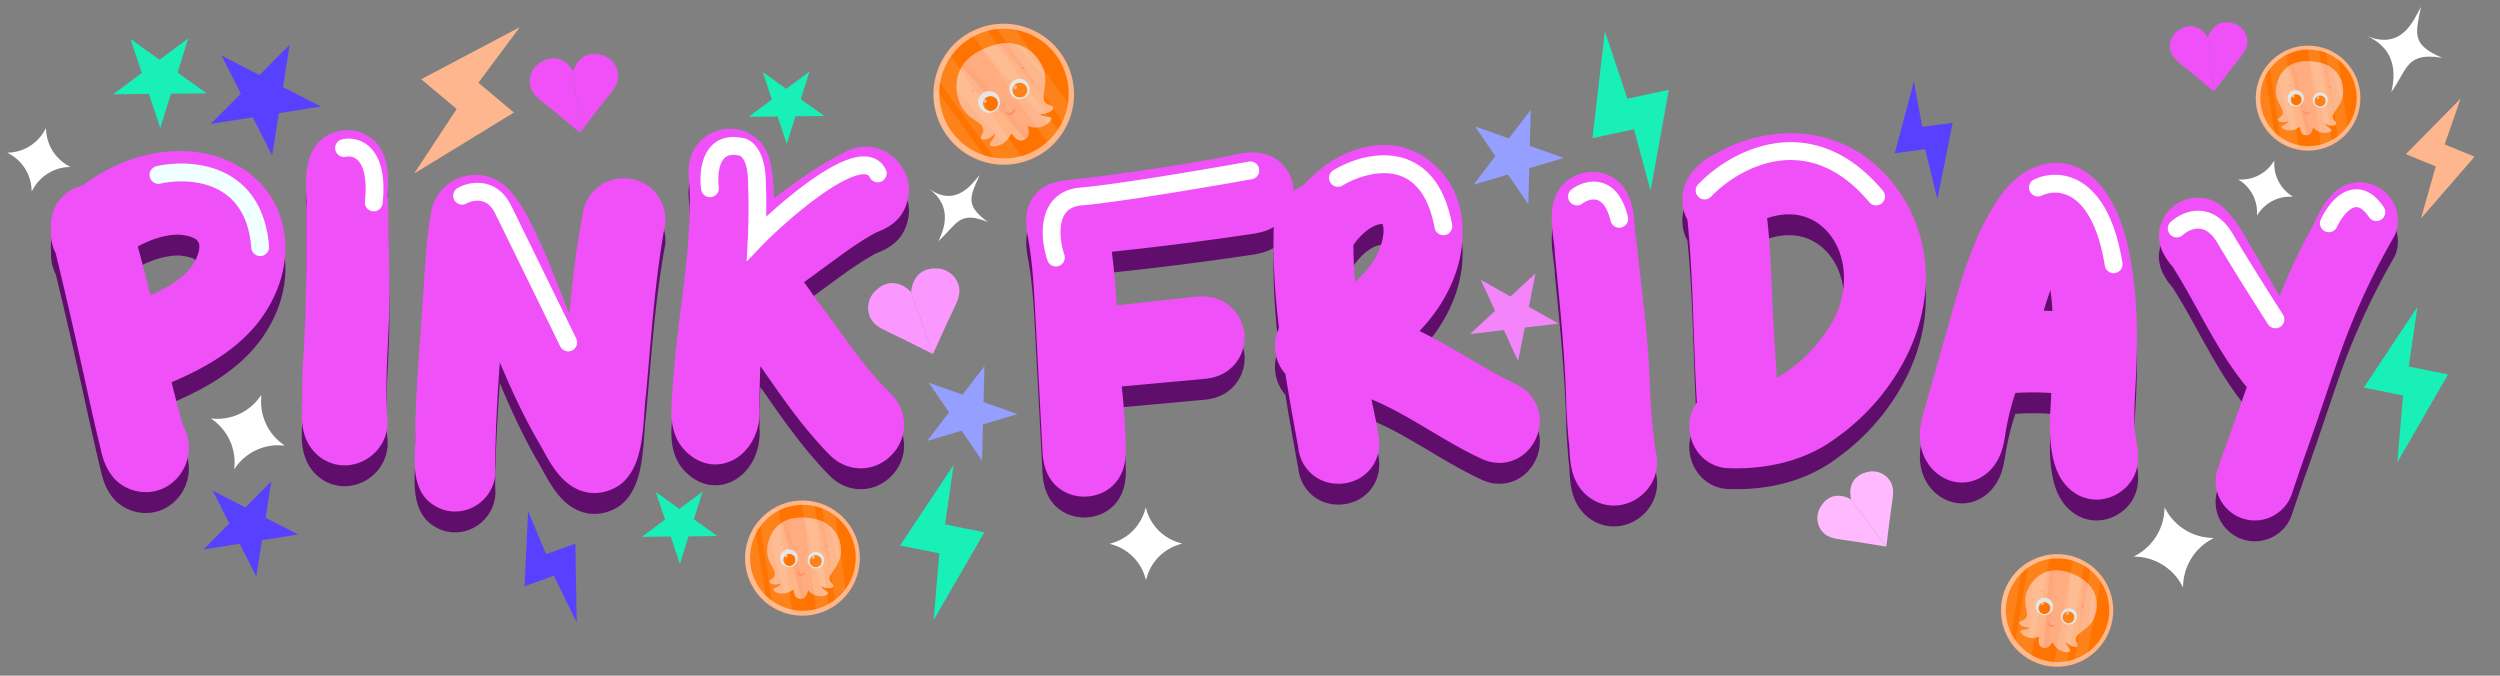 <svg xmlns="http://www.w3.org/2000/svg" xmlns:xlink="http://www.w3.org/1999/xlink" width="592" height="160" fill="none"
    viewBox="0 0 592 160">
    <rect x="0" y="0" width="592" height="160" fill="#808080" stroke="none"/>
    <g clip-path="url(#a)">
        <path fill="#600e6b"
            d="M50.843 41.865c-9.93-2.92-21.761-.232-31.271 7.008a9.34 9.34 0 0 0-4.683 2.561c-1.541 1.497-3.18 4.107-2.784 8.291-.102 1.83.27 3.608 1.079 5.167 2.818 11.516 5.468 23.414 7.477 32.547.876 3.981 1.792 8.01 2.721 11.962.015.058.03.111.044.169.101.378.188.775.28 1.182.62 2.765 1.777 7.918 7.023 9.995.02.01.039.015.058.024 1.715.659 3.474.848 5.15.61 2.51-.358 4.832-1.675 6.513-3.835a10.66 10.66 0 0 0 .94-11.729c-1.007-3.467-1.918-6.963-2.76-10.368q.159-.06.313-.126c7.765-3.36 17.357-8.416 22.685-17.748 4.254-7.245 5.126-15.395 2.395-22.363-2.544-6.48-7.935-11.226-15.18-13.352zm-3.72 20.746c.487 1.845-1.132 6.049-5.342 8.833l-.178.121c-1.797 1.288-3.816 2.33-5.965 3.308-.188-.732-.37-1.439-.554-2.131-.843-3.37-1.652-6.49-2.457-9.433 2.756-1.502 6.167-2.8 9.717-2.81 1.412.102 4.35.51 4.774 2.112zM91.573 92.531c.066-1.673.147-3.351.228-5.025.18-3.728.366-7.583.39-11.438.028-5.382-.072-10.823-.167-16.08q-.072-3.692-.123-7.39c0-.247-.024-.494-.057-.74-.067-.465-.029-1.442 0-2.303.118-3.366.394-11.249-7.142-13.503a6 6 0 0 0-.903-.188c-3.948-.489-6.471.977-7.897 2.307-3.687 3.433-3.506 8.86-3.368 12.816.033.996.07 2.128.014 2.674a6 6 0 0 0-.033.653v.45c.047 11.752.09 23.906-.76 35.726q-.001.067-.01.126c-.114 2.302-.19 4.769-.228 7.758 0 .174 0 .343.014.517.038.523.01 1.282-.024 2.085-.133 3.177-.351 8.492 4.087 12.057.014.009.028.024.047.034a9.57 9.57 0 0 0 4.999 2.016c2.1.208 4.28-.27 6.22-1.46 3.515-2.152 5.397-6.084 4.846-10.084-.29-3.56-.205-7.51-.124-11.008zM148.003 47.154c-5.252-.165-9.506 3.636-10.077 8.852-1.511 7.742-2.389 15.576-3.084 23.303-.681-1.682-1.343-3.37-2-5.037-1.228-3.122-2.499-6.35-3.847-9.502-.029-.072-.062-.14-.096-.213-.417-.877-.815-1.77-1.223-2.661-1.75-3.874-3.731-8.266-7.026-11.935-.01-.015-.024-.025-.034-.04-2.786-3.048-6.969-4.265-10.902-3.184-3.808 1.047-6.7 4.13-7.549 8.042l-.029.146c-.945 4.969-1.271 9.938-1.587 14.742a355 355 0 0 1-.35 4.964c0 .038-.005.072-.01.111-.197 3.122-.417 6.23-.633 9.235-.528 7.364-1.07 14.98-1.228 22.954 0 .218 0 .432.024.65.043.489-.02 1.701-.067 2.671-.24 4.6-.6 11.513 4.772 14.509a9.1 9.1 0 0 0 4.701 1.304 9.47 9.47 0 0 0 5.271-1.614c2.983-1.998 4.604-5.444 4.239-8.906-.024-1.934.034-3.883.092-5.938.024-.877.052-1.755.072-2.632.206-5.372.537-10.816.925-16.24 2.643 6.278 5.525 12.58 9.022 18.634.029.054.062.102.091.151.297.48.662 1.144 1.046 1.852 1.985 3.64 4.705 8.624 9.784 9.991 1.87.504 4.796.678 8.086-1.348.139-.087.279-.179.408-.276 4.878-3.617 5.396-11.247 5.813-17.374.101-1.455.192-2.827.326-3.7a4 4 0 0 0 .043-.348c.24-2.618.466-5.236.691-7.858.916-10.695 1.866-21.752 3.818-32.33.072-.383.101-.77.096-1.159-.082-5.443-4.197-9.661-9.569-9.806zM211.109 98.344q-.102-.107-.212-.207c-4.596-4.485-8.414-9.748-12.453-15.324a405 405 0 0 0-4.014-5.47c-.765-1-1.52-2.057-2.313-3.177-.568-.792-1.14-1.598-1.726-2.395.918-.67 1.832-1.342 2.736-2.003 2.572-1.883 5.226-3.834 7.846-5.722 1.832-1.25 3.996-2.684 6.246-3.93q.297-.13.601-.255c1.827-.773 5.203-2.197 6.669-6.127 1.553-3.79.635-8.106-2.37-11.06-3.078-3.028-7.525-3.84-11.328-2.072-.024.01-.048.024-.072.034-6.386 3.07-12.035 7.14-17.435 11.278-.139-9.12-1.822-12.553-4.486-14.48-2.447-1.916-5.697-2.515-8.755-1.597-3.126.931-5.554 3.312-6.496 6.363-.697 2.27-.505 4.307-.366 5.798.044.45.082.87.082 1.178 0 .092 0 .184.01.276.139 2.607.038 5.373-.058 7.826-.24 6.73-1.072 13.34-1.952 20.34-.476 3.785-.966 7.7-1.351 11.602 0 .019 0 .033-.005.053-.308 3.461-.654 7.382-.851 11.302-.144 2.433-.461 8.039 3.914 11.761 1.712 1.535 3.702 2.399 5.741 2.554 1.534.116 3.091-.169 4.582-.869 4.183-1.97 6.828-6.87 6.578-12.2v-.145a5 5 0 0 1-.025-.502l.01-1.183c.029-2.916.053-5.514.207-8.353q.405.586.817 1.174c4.741 6.817 9.641 13.866 15.781 20.036q.078.08.158.154c4.183 3.891 10.323 3.761 14.29-.304s3.971-10.235.01-14.354zM359.366 96.092l-.202-.102c-3.845-1.804-7.535-3.978-11.441-6.277-3.739-2.203-7.549-4.444-11.576-6.39 6.811-7.12 11.527-16.988 9.87-27.617-1.45-9.232-9.1-16.285-17.756-16.407-7.058-.15-14.096 3.309-19.847 9.737a10 10 0 0 0-2.091 1.072 9.4 9.4 0 0 0-.713-3.318c-.766-1.81-3.233-5.996-9.625-5.734-1.744.053-3.391.456-4.707.766-.462.107-.896.209-1.209.267a571.778 571.778 0 0 1-37.873 5.593c-1.32.15-3.782.432-5.921 2.198-4.311 3.56-3.261 9.125-2.866 11.22 1.089 5.778 1.412 11.94 1.725 17.901l1.705 32.421c.087 1.654.231 4.424 1.903 6.942 1.773 2.678 4.841 4.235 8.213 4.172q.174 0 .347-.015c3.228-.169 6.089-1.819 7.708-4.468 1.71-2.804 1.623-5.865 1.575-7.509a185 185 0 0 0-.949-14.098l18.903-1.722c1.291-.116 3.242-.296 5.203-1.373 3.406-1.867 5.381-5.734 4.913-9.624-.452-3.78-3.193-7.059-6.826-8.165-2.158-.655-4.147-.437-5.467-.291l-17.93 1.98c-.227-4.24-.617-8.486-1.156-12.696a761 761 0 0 0 33.012-4.192c1.349-.199 3.397-.51 5.372-1.683a17 17 0 0 0-.073 1.741c-.12 6.768.299 14.054 1.277 22.219a10 10 0 0 0-.862 5.603 9.9 9.9 0 0 0 2.384 5.244c.872 5.496 1.874 10.993 2.842 16.329l.217 1.194c.607 5.161 4.837 8.736 10.02 8.465.106-.005.212-.015.318-.02 5.415-.441 9.196-4.865 8.796-10.284a4 4 0 0 0-.038-.345c-.356-2.634-.901-5.161-1.426-7.601l-.371-1.732c4.639 1.901 9.085 4.541 13.734 7.301 3.921 2.328 7.978 4.739 12.284 6.753 4.861 2.357 10.343.461 12.78-4.425 2.457-4.924.656-10.527-4.186-13.035zm-38.842-30.625-.038-2.513c1.772-2.552 4.359-4.842 6.826-4.997.072.078.101.165.139.272.579 1.635-.308 5.36-1.893 7.965-.014.02-.024.044-.038.063-1.171 1.98-2.756 3.804-4.668 5.39a149 149 0 0 1-.328-6.18" />
        <path fill="#fa98ff"
            d="M215.769 69.226s.101-5.953 6.11-5.66c2.079.097 4.017 1.306 4.865 3.281 1.032 2.288.116 4.207-.886 6.308-1.724 3.494-3.308 7.168-4.942 10.706z" />
        <path fill="#fa98ff"
            d="M215.778 69.218s-3.802-4.568-8.293-.547c-1.557 1.387-2.309 3.55-1.733 5.622.628 2.432 2.54 3.346 4.633 4.349 3.527 1.63 7.057 3.489 10.541 5.21z" />
        <path fill="#18f0b8"
            d="m30.89 9.224 6.896 4.92 6.795-5.06-2.532 8.102 6.896 4.92-8.462.087-2.533 8.102-2.697-8.048-8.462.087 6.795-5.061zM180.609 17.06l5.575 3.977 5.492-4.09-2.047 6.548 5.575 3.978-6.84.07-2.048 6.548-2.18-6.505-6.84.07 5.493-4.09zM155.298 116.528l5.575 3.977 5.493-4.09-2.048 6.549 5.575 3.977-6.84.07-2.047 6.549-2.18-6.506-6.84.07 5.492-4.09z" />
        <path fill="#5840ff"
            d="m124.223 138.822.826-17.681.049-.012 4.22 10.097 6.935-2.491.309 18.55-.052.013-5.356-10.965z" />
        <path fill="#fff"
            d="m542.996 46.596-.352-.014a9.02 9.02 0 0 0-7.923 4.074l-.268.407.015-.399a9.07 9.07 0 0 0-4.467-8.171l.351.014a9.02 9.02 0 0 0 7.923-4.073l.268-.408-.002.706a9.07 9.07 0 0 0 3.985 7.548l.469.318zM516.933 139.091l-.237-.444a12.88 12.88 0 0 0-10.724-6.823l-.693-.035.499-.271a12.94 12.94 0 0 0 6.776-11.422l.237.444a12.88 12.88 0 0 0 10.724 6.822l.693.036-.866.508a12.93 12.93 0 0 0-6.362 10.376l-.049.809z" />
        <path fill="#ffb586"
            d="M491.605 157.098c6.916-2.499 10.513-10.142 8.032-17.073s-10.098-10.524-17.015-8.025-10.513 10.142-8.033 17.073c2.481 6.93 10.099 10.523 17.016 8.025" />
        <path fill="#ff7400"
            d="M484.779 137.636a7.2 7.2 0 0 1 5.174.105c3.697 1.485 5.511 5.765 4.024 9.475-.795 1.908-2.351 3.457-4.283 4.155a7.2 7.2 0 0 1-5.174-.105c-3.697-1.485-5.511-5.765-4.024-9.475a7.22 7.22 0 0 1 4.283-4.155m-1.676-4.683c-3.178 1.148-5.824 3.585-7.213 6.977-2.539 6.276.511 13.423 6.766 15.958a12.27 12.27 0 0 0 8.715.166c3.177-1.148 5.823-3.584 7.213-6.977 2.539-6.275-.512-13.422-6.767-15.957-2.935-1.125-5.972-1.157-8.714-.167" />
        <path fill="#ffb586"
            d="M491.712 150.713c.627-1.002 2.847-1.875 3.954-3.896 1.363-2.678 1.93-8.171-4.895-10.923s-9.86 1.94-10.735 4.019c-1.171 2.82.368 5.155-.134 6.111-.373 1.122-1.554.773-1.749 1.408-.155.549 1.307 1.29 2.518 1.135-.267.237-.619.435-.953.485-.667.1-1.108.047-1.268.388-.16.34 1.129 1.777 3.052 1.647q.815-.083 1.376-.286c-.04.085-.018.148-.018.148-.093.527-.376 1.898.787 2.394 1.162.496 1.851-.528 2.318-1.19.062-.022.102-.107.08-.17.134.375.437.83.803 1.261 1.289 1.438 3.213 1.308 3.372.968.16-.34-.223-.624-.634-1.182-.236-.267-.33-.726-.379-1.061.798 1.052 2.38 1.538 2.682 1.006.364-.555-.759-1.136-.177-2.263zm-8.469-10.689c-.063.022-.085-.04-.085-.04s-.022-.063.04-.085l.25-.09.146.017.147.018c.062-.023.147.017.107.102.022.062-.08.17-.164.13l-.147-.018-.147-.017c-.062.022-.085-.04-.147-.017m.083 5.539c-1.079-.456-1.565-1.62-1.17-2.679s1.618-1.572 2.674-1.177c1.078.456 1.565 1.62 1.17 2.679s-1.597 1.634-2.674 1.177m3.2 2.652-.04.084-.374.135a2.3 2.3 0 0 1-.65-.047c-.231-.057-.361-.222-.49-.387-.045-.124-.129-.164-.112-.312-.022-.062-.044-.125-.005-.21-.022-.062.018-.147.08-.169q.06-.128.187-.068.084.04.045.125l.067.187c.022.062.044.125.129.165.107.102.214.205.361.222l.441.052c.062-.023.124-.045.209-.005l.187-.068c.062-.022.124-.045.209-.005l.044.125c-.186.067-.227.152-.289.175zm2.711-.486c-.993-.417-1.458-1.518-1.04-2.515s1.516-1.464 2.51-1.048c.993.417 1.458 1.518 1.04 2.515s-1.516 1.465-2.51 1.048m4.207-3.776c-.062.022-.084-.04-.084-.04l-.022-.062c-.023-.063-.085-.04-.107-.103l-.107-.102-.085-.04q-.127-.06-.067-.187t.187-.067l.107.102c.022.062.084.04.107.102.022.063.022.063.107.102l.044.125c-.04.085-.017.147-.08.17" />
        <path fill="#ff8f6d"
            d="M483.241 140.025c-.062.022-.085-.04-.085-.04s-.022-.062.04-.085l.25-.09.147.017.146.018c.063-.023.147.017.107.102.023.062-.08.17-.164.13l-.147-.018-.147-.017c-.062.023-.085-.04-.147-.017m3.283 8.191-.039.084-.374.135a2.3 2.3 0 0 1-.65-.047c-.232-.057-.362-.222-.491-.387-.044-.124-.129-.164-.112-.312-.022-.062-.044-.125-.004-.21-.023-.062.017-.147.08-.169q.06-.128.186-.068.086.04.045.125l.067.187c.022.062.044.125.129.165.107.102.214.205.361.222l.441.052c.062-.023.125-.045.209-.005l.187-.068c.062-.022.124-.045.209-.005l.045.125c-.187.067-.228.152-.29.175zm6.918-4.262c-.062.022-.084-.04-.084-.04l-.022-.062c-.023-.063-.085-.04-.107-.103l-.107-.102-.085-.04q-.127-.06-.067-.187t.187-.067l.107.102c.022.062.084.04.107.102.022.063.022.063.107.102l.044.125c-.04.085-.017.147-.08.17" />
        <path fill="#ff8f6d"
            d="M495.413 139.439c-.477-.745-1.226-1.461-2.163-2.111l-.99 12.77c.637-.583 1.629-1.153 2.488-2.097zM495.561 146.933l.08-.169c.804-1.49 1.273-3.916.383-6.204l-.464 6.374zM481.43 137.5a8.4 8.4 0 0 0-1.515 2.452c-1.172 2.821.367 5.156-.135 6.113-.373 1.122-1.554.773-1.749 1.408-.155.55 1.307 1.291 2.518 1.135-.267.238-.619.435-.953.485-.667.101-1.108.048-1.268.388-.12.255.741 1.284 2.108 1.566zM489.491 147.85c-.085-.04.88-12.094.88-12.094-2.028-.749-3.685-.855-5.038-.508l-.504 6.459-.907 11.821c.99.207 1.639-.732 2.088-1.247.062-.023.102-.108.079-.17.135.375.438.829.804 1.261.58.637 1.257.956 1.805 1.111.102-.107.165-.13.267-.237zm-2.903.344-.04.085-.374.135c-.209.005-.419.01-.65-.048-.232-.057-.362-.222-.491-.387-.045-.124-.129-.164-.112-.312-.022-.062-.044-.125-.004-.209-.023-.063.017-.148.079-.17q.06-.128.187-.068.085.04.045.125l.067.187c.022.063.044.125.129.165.107.102.214.205.361.222l.441.052c.063-.022.125-.045.209-.005l.187-.067c.062-.023.125-.045.209-.005l.045.124c-.187.068-.227.153-.29.175z"
            opacity=".2" />
        <path fill="#ff7400"
            d="M483.616 142.636c-.374.135-.704.395-.841.797a1.466 1.466 0 0 0 .817 1.891c.339.159.673.109.984-.003.374-.135.704-.395.841-.797a1.466 1.466 0 0 0-.817-1.891c-.254-.119-.61-.132-.984.003m.161.647c-.062.022-.125.045-.209.005a.32.32 0 0 1-.157-.437c.04-.085.08-.17.205-.215.062-.022.125-.045.209-.005.169.08.236.267.157.437-.018.147-.142.192-.205.215M489.339 144.875c-.374.135-.703.395-.84.797-.297.742.055 1.531.795 1.828.339.16.672.11.984-.003.374-.135.703-.394.84-.797.297-.741-.055-1.531-.795-1.827-.253-.12-.61-.133-.984.002m.308.665c-.062.022-.124.045-.209.005a.32.32 0 0 1-.156-.437c.04-.085.08-.17.205-.215.062-.022.124-.045.209-.005a.32.32 0 0 1 .156.437.5.5 0 0 1-.205.215" />
        <path fill="#e5e5e5"
            d="M490.644 144.193c-.993-.417-2.092.051-2.51 1.047-.417.997.048 2.098 1.041 2.515s2.092-.051 2.51-1.047c.418-.997-.047-2.098-1.041-2.515m-1.349 3.308c-.739-.297-1.092-1.087-.795-1.828s1.085-1.097 1.825-.8c.739.297 1.092 1.086.795 1.828-.275.804-1.085 1.096-1.825.8M484.892 141.681c-1.078-.457-2.279.119-2.674 1.178-.457 1.081.115 2.285 1.17 2.679 1.078.457 2.28-.119 2.674-1.177.418-.997-.092-2.223-1.17-2.68m-1.299 3.642c-.74-.297-1.092-1.086-.795-1.828s1.085-1.096 1.824-.8 1.092 1.086.795 1.828c-.235.72-1.085 1.097-1.824.8" />
        <g fill="#ff8f6d" opacity=".2">
            <path
                d="m484.717 141.603.084.039c.486.178.83.547 1.048.962l.607-7.553c-.418.01-.815.083-1.212.156zM485.009 153.207l.396-4.797a1.45 1.45 0 0 1-.491-.387c-.044-.124-.129-.164-.111-.312-.023-.062-.045-.125-.005-.209-.022-.063.018-.148.08-.17q.06-.128.187-.068.084.04.044.125l.067.187c.023.063.045.125.129.165.085.04.192.142.277.182l.246-3.05c-.347.407-.801.712-1.282.745l-.602 7.762c.298.245.735.087 1.064-.173z" />
        </g>
        <path fill="#e7ffff"
            d="M480.962 155.864s-1.743-1.133-2.83-2.01c-.343-.369-.665-.676-1.008-1.046 0 0 2.81-17.516 3.31-19.459 1.447-.875 3.089-1.398 4.759-1.649.062-.022.125-.045.209-.005zM476.108 151.338c-2.387-3.722-2.853-8.561-.707-12.792a12.9 12.9 0 0 1 3.464-4.283zM489.426 157.113c-.979.212-2.088.26-3.072.263l4.608-25.076c.633.195 1.225.474 1.818.754.276.182.53.302.807.484zM494.299 155.005c-.948.695-2.025 1.225-3.147 1.63l3.921-22.078a15.5 15.5 0 0 1 2.404 2.587z"
            opacity=".1" />
        <path fill="#fff"
            d="m67.438 105.527-.48-.042a12.36 12.36 0 0 0-11.099 5.073l-.392.541.045-.546a12.43 12.43 0 0 0-5.599-11.464l.48.042a12.36 12.36 0 0 0 11.099-5.073l.392-.54-.047.965a12.43 12.43 0 0 0 4.977 10.581l.623.464z" />
        <path fill="#5840ff"
            d="m448.677 36.27 4.503-16.864.049-.002 1.951 10.622 7.206-.937-3.592 17.942-.053.002-2.862-11.697z" />
        <path fill="#fff"
            d="m16.685 39.53-.397.017a10.18 10.18 0 0 0-8.517 5.33l-.263.483-.021-.45a10.22 10.22 0 0 0-5.79-8.756l.397-.018a10.18 10.18 0 0 0 8.518-5.329l.262-.483.065.793c.273 3.4 2.22 6.44 5.188 8.102l.557.313z" />
        <path fill="#ffb586"
            d="M198.353 142.932c5.935-4.622 7.015-13.193 2.412-19.144s-13.145-7.026-19.08-2.404c-5.934 4.623-7.014 13.194-2.411 19.144 4.602 5.951 13.145 7.027 19.079 2.404" />
        <path fill="#ff7400"
            d="M185.565 126.179a7.37 7.37 0 0 1 5.064-1.538c4.064.27 7.18 3.855 6.907 7.933-.169 2.107-1.192 4.107-2.849 5.398a7.37 7.37 0 0 1-5.064 1.539c-4.064-.271-7.18-3.856-6.907-7.934a7.4 7.4 0 0 1 2.849-5.398m-3.109-4.02c-2.727 2.124-4.529 5.332-4.807 9.07-.485 6.906 4.741 12.886 11.623 13.366 3.157.204 6.173-.77 8.525-2.603 2.726-2.123 4.529-5.331 4.807-9.07.484-6.905-4.741-12.885-11.624-13.365-3.21-.163-6.172.77-8.524 2.602" />
        <path fill="#ffb586"
            d="M196.44 136.694c.292-1.173 2.175-2.726 2.612-5.041.479-3.036-.706-8.555-8.212-9.066-7.506-.51-8.973 5.014-9.166 7.311-.247 3.114 1.987 4.895 1.801 5.984-.007 1.209-1.265 1.244-1.254 1.923.023.583 1.678.84 2.806.305-.185.315-.464.619-.773.773-.617.309-1.062.398-1.11.78-.048.381 1.659 1.37 3.488.633q.765-.339 1.247-.714a.2.2 0 0 0 .029.149c.077.542.235 1.964 1.522 2.078 1.288.113 1.634-1.101 1.878-1.892.054-.042.065-.137.024-.191.249.322.687.668 1.18.971 1.707.989 3.536.252 3.584-.129s-.415-.536-.99-.947c-.314-.185-.551-.602-.705-.911 1.109.768 2.8.74 2.926.126.178-.654-1.097-.863-.888-2.143zm-11.614-7.705c-.053.042-.094-.012-.094-.012s-.042-.053.012-.095l.214-.166.148-.03.148-.03c.053-.041.148-.029.136.066.042.053-.024.19-.119.178l-.148.03-.148.029c-.053.042-.095-.011-.149.03m1.832 5.359c-1.192-.102-2.033-1.078-1.984-2.233s1.077-2.042 2.228-1.993c1.192.102 2.033 1.078 1.984 2.233s-1.035 2.095-2.228 1.993m3.95 1.562-.012.095-.32.25c-.202.071-.404.143-.647.16s-.422-.101-.6-.22c-.082-.107-.177-.119-.207-.268-.041-.054-.083-.107-.071-.203-.041-.053-.029-.148.024-.19q.018-.143.16-.125.095.012.083.107l.124.161c.042.054.083.107.178.119.136.066.273.131.422.102l.445-.09c.053-.041.106-.083.201-.071l.16-.125c.054-.041.107-.083.202-.071l.083.107c-.16.125-.173.22-.226.262zm2.483-1.332c-1.098-.09-1.898-1.013-1.807-2.115.09-1.101 1.011-1.904 2.109-1.814s1.897 1.013 1.807 2.114c-.091 1.102-1.012 1.905-2.109 1.815m2.896-5.005c-.054.041-.095-.012-.095-.012l-.041-.054c-.042-.053-.095-.012-.137-.065l-.136-.066-.095-.012q-.142-.017-.124-.16t.16-.125l.136.066c.042.053.095.011.137.065.041.054.041.054.136.066l.083.107c-.012.095.029.148-.024.19" />
        <path fill="#ff8f6d"
            d="M184.826 128.989c-.054.041-.095-.012-.095-.012s-.042-.054.012-.095l.214-.167.148-.03.148-.029c.054-.042.148-.03.136.065.042.054-.023.19-.118.179l-.149.029-.148.03c-.053.041-.095-.012-.148.03m5.782 6.92-.012.096-.321.249a2.4 2.4 0 0 1-.647.161c-.243.017-.422-.102-.599-.221-.083-.107-.178-.119-.208-.268-.041-.054-.083-.107-.071-.202a.15.15 0 0 1 .024-.191q.018-.142.161-.124.094.012.082.107l.125.16c.041.054.082.107.177.119.137.066.273.132.422.102l.445-.089c.053-.042.107-.084.201-.072l.161-.124c.053-.042.106-.084.201-.072l.083.107c-.16.125-.173.221-.226.262zm5.378-6.337c-.053.042-.095-.012-.095-.012l-.041-.053c-.042-.054-.095-.012-.137-.066l-.136-.065-.095-.012q-.141-.018-.124-.161.019-.142.16-.125l.137.066c.041.053.094.012.136.065.041.054.041.054.136.066l.083.107c-.012.095.029.149-.024.19" />
        <path fill="#ff8f6d"
            d="M196.474 124.556c-.7-.573-1.655-1.032-2.77-1.365l3.074 12.724c.435-.768 1.219-1.636 1.755-2.827zM198.986 131.792l.024-.191c.311-1.702-.001-4.209-1.588-6.151zM182.267 127.115a8.6 8.6 0 0 0-.698 2.863c-.248 3.114 1.987 4.895 1.801 5.985-.007 1.208-1.266 1.243-1.255 1.922.023.584 1.679.841 2.807.305-.185.316-.464.619-.773.774-.617.309-1.062.398-1.11.779-.036.286 1.126 1.013 2.544.853zM193.375 134.614c-.095-.012-2.969-12.034-2.969-12.034-2.207-.085-3.852.337-5.057 1.104l1.551 6.437 2.857 11.778c1.026-.112 1.36-1.231 1.634-1.874a.15.15 0 0 0 .024-.191c.249.322.687.668 1.18.971a3.93 3.93 0 0 0 2.106.508c.065-.137.119-.179.184-.316zm-2.714 1.255-.012.095-.321.25c-.201.071-.403.143-.647.16-.243.018-.421-.101-.599-.22-.083-.107-.178-.119-.207-.268-.042-.054-.083-.108-.071-.203-.042-.053-.03-.148.024-.19q.018-.143.16-.125.095.012.083.107l.124.161c.041.054.083.107.178.119.136.066.273.131.421.101l.445-.089c.054-.041.107-.083.202-.071l.16-.125c.054-.041.107-.083.202-.071l.083.107c-.161.125-.173.22-.226.262z"
            opacity=".2" />
        <path fill="#ff7400"
            d="M186.015 131.41c-.321.25-.559.607-.565 1.042a1.495 1.495 0 0 0 1.392 1.578c.38.048.688-.106.956-.315.321-.25.559-.607.565-1.041a1.496 1.496 0 0 0-1.392-1.578c-.285-.036-.635.065-.956.314m.361.578c-.053.042-.107.083-.202.071a.33.33 0 0 1-.29-.375c.012-.095.024-.19.131-.274.053-.041.107-.083.202-.071.19.024.314.185.29.375.03.149-.077.232-.131.274M192.286 131.768c-.32.25-.558.607-.565 1.042-.054.815.538 1.47 1.351 1.524.38.048.688-.106.956-.315.321-.249.559-.606.565-1.041.054-.815-.538-1.471-1.351-1.525-.284-.035-.635.065-.956.315m.51.548c-.053.042-.107.084-.202.072a.33.33 0 0 1-.29-.376c.012-.095.024-.19.131-.273.054-.042.107-.084.202-.072.19.024.314.185.29.376a.5.5 0 0 1-.131.273" />
        <path fill="#e5e5e5"
            d="M193.339 130.692c-1.098-.09-2.019.713-2.11 1.814s.71 2.024 1.807 2.115c1.098.09 2.018-.714 2.109-1.815s-.709-2.024-1.806-2.114m-.266 3.643c-.813-.054-1.406-.709-1.351-1.525.055-.815.708-1.41 1.521-1.356s1.405.709 1.35 1.525c-.013.869-.708 1.41-1.52 1.356M186.954 130.078c-1.192-.102-2.179.838-2.228 1.993-.102 1.196.834 2.185 1.985 2.233 1.193.102 2.179-.838 2.228-1.992.09-1.102-.793-2.132-1.985-2.234m-.112 3.953c-.813-.054-1.405-.71-1.351-1.525.055-.816.709-1.41 1.521-1.356.813.054 1.405.709 1.351 1.524-.001.774-.708 1.411-1.521 1.357" />
        <g fill="#ff8f6d" opacity=".2">
            <path
                d="m186.763 130.053.095.012c.528.018.979.269 1.322.602l-1.799-7.532c-.404.142-.766.339-1.129.535zM190.709 141.243l-1.133-4.787a1.5 1.5 0 0 1-.599-.22c-.083-.107-.178-.119-.207-.268-.042-.054-.083-.107-.071-.203-.042-.053-.03-.148.024-.19q.018-.143.16-.125.095.012.083.107l.124.161c.042.054.083.107.178.119s.231.078.326.09l-.726-3.043c-.208.506-.553.946-1.01 1.131l1.871 7.735c.367.143.742-.149.979-.506z" />
        </g>
        <path fill="#e7ffff"
            d="M187.618 145.11s-2.053-.549-3.387-1.056c-.45-.25-.86-.447-1.31-.697 0 0-2.806-17.916-2.934-19.964 1.129-1.309 2.56-2.338 4.105-3.112.053-.041.106-.083.201-.071zM181.468 142.254c-3.497-2.86-5.48-7.416-4.731-12.209a13.2 13.2 0 0 1 2.013-5.261zM196.24 143.635c-.885.518-1.948.916-2.904 1.231l-3.447-25.835c.676-.011 1.341.073 2.005.156.326.09.611.126.938.215l3.408 24.234zM200.311 140.038c-.702.976-1.581 1.833-2.544 2.583l-3.167-22.703a15.7 15.7 0 0 1 3.154 1.752z"
            opacity=".1" />
        <path fill="#fff"
            d="m271.364 137.374-.118-.43a11.43 11.43 0 0 0-7.924-8.006l-.592-.167.485-.136a11.43 11.43 0 0 0 8.088-8.527l.118.43a11.43 11.43 0 0 0 7.924 8.006l.592.167-.848.269a11.43 11.43 0 0 0-7.526 7.705l-.201.689z" />
        <path fill="#f484fa"
            d="m350.648 66.258 7.04 3.958 5.926-5.495-1.575 7.94 7.04 3.958-8.014.95-1.576 7.942-3.377-7.354-8.014.95 5.927-5.495z" />
        <path fill="#18f0b8"
            d="m395.186 21.255-4.298 23.768-.068.008-3.893-14.424-9.83 2.114 2.92-25.15.072-.009 5.273 15.803z" />
        <path fill="#5840ff"
            d="m52.459 13.17 8.992 4.603 7.143-7.158-1.585 10.003L76 25.222 66.03 26.8l-1.585 10.003-4.578-9.027-9.972 1.579 7.142-7.159zM50.379 116.196l7.732 3.958 6.142-6.155-1.363 8.602 7.732 3.958-8.574 1.358-1.363 8.602-3.937-7.763-8.574 1.358 6.141-6.155z" />
        <path fill="#f050f8"
            d="M522.836 8.907s1.19-4.77 5.966-3.403c1.653.468 2.986 1.805 3.299 3.553.403 2.035-.69 3.406-1.886 4.908-2.037 2.487-3.995 5.145-5.968 7.684z" />
        <path fill="#f050f8"
            d="M522.838 8.904s-2.205-4.39-6.565-1.998c-1.509.822-2.518 2.422-2.44 4.197.052 2.074 1.418 3.17 2.914 4.37 2.531 1.974 5.023 4.133 7.503 6.173zM135.725 16.903s1.358-5.442 6.806-3.883c1.886.534 3.407 2.06 3.764 4.054.46 2.321-.787 3.885-2.152 5.599-2.324 2.837-4.557 5.868-6.807 8.765z" />
        <path fill="#f050f8"
            d="M135.728 16.9s-2.516-5.007-7.489-2.28c-1.722.939-2.872 2.763-2.784 4.788.059 2.366 1.618 3.615 3.325 4.984 2.887 2.253 5.73 4.716 8.558 7.043z" />
        <path fill="#fdb68e"
            d="m99.734 18.764 23.22-12.263.052.054-9.724 13.04 8.412 7.046L98.217 41.02l-.055-.057 9.977-15.155zM569.708 36.502l12.881-13.07.046.025-3.735 10.735 7.078 2.912-12.607 14.532-.05-.026 3.46-12.196z" />
        <path fill="#18f0b8"
            d="m213.135 129.172 12.607-18.964.061.019-2.021 13.954 9.303 1.869-11.93 20.68-.066-.02 1.342-15.669zM559.751 91.783l12.607-18.964.061.019-2.021 13.955 9.303 1.868-11.931 20.68-.065-.02 1.342-15.668z" />
        <path fill="#ffb586"
            d="M252.791 29.346c3.858-8.362.222-18.288-8.123-22.172-8.345-3.883-18.238-.253-22.097 8.108s-.222 18.288 8.123 22.172c8.345 3.883 18.238.253 22.097-8.108" />
        <path fill="#ff7400"
            d="M229.482 18.316a9.03 9.03 0 0 1 4.642-4.52c4.572-1.989 9.973.158 11.965 4.746.998 2.386 1.008 5.135-.07 7.47a9.02 9.02 0 0 1-4.642 4.519c-4.571 1.99-9.972-.157-11.964-4.745a9.05 9.05 0 0 1 .069-7.47m-5.638-2.624c-1.773 3.84-1.932 8.342-.136 12.563 3.349 7.781 12.387 11.347 20.141 8.001a15.36 15.36 0 0 0 7.809-7.62c1.773-3.841 1.932-8.342.137-12.564-3.35-7.78-12.388-11.346-20.142-8-3.581 1.626-6.279 4.305-7.809 7.62" />
        <path fill="#ffb586"
            d="M247.207 23.637c-.341-1.44.836-4.186.011-6.949-1.183-3.57-5.57-8.905-14.018-5.242s-6.943 10.494-5.864 13.1c1.479 3.524 4.908 4.206 5.318 5.495.67 1.318-.679 2.063-.286 2.795.353.622 2.297-.03 3.223-1.245-.024.447-.157.934-.406 1.275-.498.683-.932 1.03-.77 1.471.161.442 2.573.557 4.148-1.271q.643-.8.956-1.477c.04.11.115.145.115.145.387.546 1.358 2.004 2.822 1.404s1.158-2.114.979-3.112c.035-.076-.005-.186-.08-.22.451.21 1.122.338 1.827.392 2.412.116 3.987-1.713 3.825-2.154-.162-.442-.751-.35-1.608-.474-.445-.025-.937-.345-1.277-.595 1.637.213 3.459-.769 3.252-1.506-.173-.813-1.678-.323-2.168-1.832zm-16.953-1.85c-.035.075-.11.04-.11.04s-.075-.035-.04-.11l.139-.302.145-.116.144-.115c.035-.076.145-.116.185-.006.075.035.081.22-.029.261l-.145.116-.144.115c-.035.075-.11.041-.145.116m5 4.797c-1.354.559-2.817-.03-3.412-1.314-.595-1.283.025-2.824 1.304-3.419 1.355-.559 2.817.03 3.412 1.314.595 1.283.05 2.86-1.304 3.419m5.172-.522.04.11-.208.453c-.18.19-.359.382-.614.537s-.515.127-.775.097c-.151-.07-.26-.03-.376-.175-.075-.035-.151-.07-.191-.18-.075-.035-.115-.145-.081-.22q-.06-.166.105-.226.11-.04.15.07l.225.105c.075.035.15.07.26.03.185-.006.37-.011.515-.127l.434-.348c.035-.075.069-.15.179-.19l.104-.226c.035-.075.07-.15.18-.19l.15.07c-.104.225-.064.336-.099.41zm1.951-2.843c-1.244.519-2.632-.035-3.151-1.284-.52-1.249.03-2.639 1.275-3.158s2.632.035 3.151 1.284c.52 1.248-.03 2.639-1.275 3.158m.341-7.07c-.035.075-.11.04-.11.04l-.075-.035c-.075-.035-.11.04-.185.006l-.185.005-.11.04q-.165.06-.225-.104-.061-.165.104-.226l.185-.005c.075.035.11-.04.185-.006.075.035.075.035.185-.005l.15.07c.04.11.115.145.081.22" />
        <path fill="#ff8f6d"
            d="M230.256 21.785c-.034.075-.11.04-.11.04s-.075-.035-.04-.11l.139-.302.145-.115.144-.116c.035-.075.145-.115.185-.005.075.035.081.22-.029.26l-.144.116-.145.116c-.035.075-.11.04-.145.116m10.172 4.276.041.11-.209.452c-.179.191-.359.382-.614.538-.254.156-.515.127-.775.097-.15-.07-.26-.03-.376-.175-.075-.035-.15-.07-.19-.18a.18.18 0 0 1-.081-.22q-.061-.165.104-.226.11-.04.15.07l.225.104c.076.035.151.07.26.03.185-.005.371-.01.516-.127l.433-.347c.035-.075.07-.15.18-.19l.104-.226c.035-.076.069-.15.179-.191l.15.07c-.104.226-.064.336-.098.412zm2.292-9.913c-.035.075-.11.04-.11.04l-.075-.035c-.075-.035-.11.04-.185.005l-.185.006-.109.04q-.165.06-.226-.105-.06-.165.104-.226l.185-.005c.075.035.11-.04.185-.005s.075.035.185-.006l.15.07c.041.11.116.145.081.22" />
        <path fill="#ff8f6d"
            d="M240.437 10.413c-1.081-.23-2.377-.192-3.777.072l10.482 12.104c.041-1.08.407-2.464.321-4.059zM247.228 16.863l-.081-.22c-.617-2.025-2.362-4.575-5.177-5.793zM226.417 21.2c.08 1.41.49 2.698.848 3.505 1.478 3.523 4.907 4.204 5.316 5.492.67 1.318-.679 2.063-.285 2.795.352.621 2.296-.03 3.221-1.245-.023.447-.157.934-.405 1.275-.498.683-.932 1.03-.771 1.47.121.331 1.793.469 3.245-.501zM242.706 23.097c-.11.04-9.979-11.413-9.979-11.413-2.448 1.148-3.998 2.53-4.879 4.041l5.299 6.125 9.713 11.198c1.053-.7.789-2.103.725-2.956.035-.075-.005-.185-.08-.22.451.21 1.121.34 1.827.393a4.8 4.8 0 0 0 2.574-.632c-.005-.185.029-.26.024-.446zm-2.246 2.888.041.11-.209.452c-.179.191-.359.383-.614.538-.254.156-.515.127-.775.097-.15-.07-.26-.03-.376-.175-.075-.035-.15-.07-.19-.18-.075-.035-.116-.145-.081-.22q-.06-.166.104-.226.11-.04.151.07l.225.105c.075.035.15.07.26.03.185-.006.37-.011.515-.127l.434-.347c.034-.076.069-.15.179-.191l.104-.226c.035-.075.069-.15.179-.19l.15.07c-.104.225-.063.335-.098.411z"
            opacity=".2" />
        <path fill="#ff7400"
            d="M232.906 23.756c-.208.452-.267.974-.03 1.45.399.917 1.486 1.332 2.4.934.44-.162.689-.503.863-.88.208-.452.267-.974.029-1.45-.398-.917-1.485-1.331-2.399-.934-.329.121-.654.428-.863.88m.717.425c-.035.075-.069.15-.179.19a.4.4 0 0 1-.526-.244c-.041-.11-.081-.22-.012-.371.035-.075.07-.151.18-.191a.4.4 0 0 1 .526.244c.115.146.046.296.011.372M239.926 20.612c-.208.452-.267.974-.03 1.45.399.917 1.411 1.296 2.325.898.44-.161.688-.502.862-.879.209-.452.267-.974.03-1.45-.398-.917-1.41-1.297-2.324-.899-.33.121-.654.428-.863.88m.862.31c-.035.075-.069.15-.179.19a.4.4 0 0 1-.526-.245c-.041-.11-.081-.22-.011-.371.034-.075.069-.15.179-.19a.4.4 0 0 1 .526.244c.04.11.046.296.011.371" />
        <path fill="#e5e5e5"
            d="M240.466 18.849c-1.244.519-1.794 1.91-1.275 3.158s1.907 1.802 3.151 1.284c1.244-.519 1.795-1.91 1.275-3.158-.519-1.249-1.907-1.803-3.151-1.284m1.756 4.11c-.915.399-1.927.019-2.325-.898-.398-.918-.021-1.932.893-2.33s1.926-.018 2.324.9c.474.951.022 1.93-.892 2.329M233.18 21.779c-1.354.56-1.898 2.136-1.304 3.419.56 1.359 2.133 1.907 3.412 1.313 1.354-.56 1.898-2.136 1.304-3.418-.52-1.25-2.058-1.873-3.412-1.314m2.097 4.36c-.914.399-1.926.02-2.325-.898-.398-.917-.021-1.932.893-2.33.914-.397 1.926-.018 2.324.9.433.841.022 1.93-.892 2.329" />
        <g fill="#ff8f6d" opacity=".2">
            <path
                d="m232.966 21.86.11-.04c.585-.278 1.215-.258 1.776-.089l-6.184-7.176c-.359.382-.642.799-.926 1.215zM243.522 31.804l-3.918-4.567a1.8 1.8 0 0 1-.775.097c-.15-.07-.26-.03-.376-.175-.075-.035-.15-.07-.191-.18-.075-.035-.115-.145-.08-.22q-.061-.165.104-.226.11-.04.15.07l.225.105c.075.035.15.07.26.03s.295-.046.405-.086l-2.497-2.9c.058.667-.07 1.339-.463 1.796l6.375 7.357c.48-.05.723-.578.781-1.1" />
        </g>
        <path fill="#e7ffff"
            d="M242.334 37.751s-2.539.557-4.274.755c-.63-.019-1.186-.003-1.816-.022 0 0-13.104-17.9-14.392-20.054.493-2.058 1.472-3.98 2.717-5.688.034-.076.069-.15.179-.191zM234.044 38.107c-5.406-1.143-10.117-4.982-11.992-10.612a16.1 16.1 0 0 1-.764-6.85zM250.885 31.29c-.671 1.06-1.603 2.09-2.466 2.969L230.175 8.113c.729-.393 1.498-.675 2.268-.957.405-.086.734-.207 1.139-.293l17.304 24.427zM253.292 25.087c-.215 1.455-.69 2.88-1.316 4.236L235.794 6.424c1.515-.118 2.961-.085 4.412.132z"
            opacity=".1" />
        <path fill="#fff"
            d="M219.819 44.579c6.459 4.684 10.225-.892 12.183-3.152-2.262 5.126-3.617 7.085 1.94 11.166-6.913-2.876-7.368.594-11.732 4.51 2.411-4.825 2.265-9.2-2.391-12.524" />
        <path fill="#ffbaff"
            d="M438.347 118.282s-1.508-5.133 3.724-6.496c1.809-.477 3.796.039 5.052 1.505 1.498 1.685 1.227 3.576.931 5.648-.543 3.46-.917 7.036-1.37 10.51z" />
        <path fill="#ffbaff"
            d="M438.351 118.279s-4.485-2.895-7.259 1.762c-.964 1.607-1.029 3.666.02 5.287 1.19 1.917 3.075 2.187 5.14 2.484 3.461.45 6.987 1.095 10.436 1.635z" />
        <path fill="#949fff"
            d="m219.907 90.601 8.029 2.851 5.183-6.78-.221 8.543 8.028 2.85-8.166 2.429-.221 8.542-4.825-7.041-8.165 2.428 5.183-6.78zM349.273 29.932l8.028 2.852 5.184-6.78-.222 8.542 8.029 2.851-8.166 2.428-.222 8.543-4.824-7.042-8.166 2.428 5.184-6.78z" />
        <path fill="#fff"
            d="M560.279 8.442c8.493 3.621 11.269-3.629 12.988-6.817-1.246 6.423-2.307 8.93 5.062 12.072-8.54-1.422-8.172 2.582-12.057 8.101 1.425-5.976.002-10.8-5.993-13.356" />
        <path fill="#ffb586"
            d="M554.149 33.062c5.41-4.215 6.394-12.029 2.198-17.454-4.196-5.424-11.984-6.406-17.394-2.191-5.411 4.214-6.395 12.028-2.199 17.453s11.984 6.406 17.395 2.192" />
        <path fill="#ff7400"
            d="M542.49 17.787a6.72 6.72 0 0 1 4.616-1.402c3.705.246 6.546 3.515 6.298 7.232-.155 1.921-1.087 3.744-2.599 4.921a6.72 6.72 0 0 1-4.616 1.403c-3.705-.246-6.546-3.515-6.297-7.232a6.74 6.74 0 0 1 2.598-4.922m-2.835-3.665c-2.486 1.936-4.129 4.86-4.383 8.27-.441 6.295 4.323 11.747 10.598 12.184a11.43 11.43 0 0 0 7.771-2.372c2.486-1.937 4.129-4.86 4.383-8.27.441-6.295-4.323-11.747-10.598-12.185-2.926-.148-5.627.703-7.771 2.373" />
        <path fill="#ffb586"
            d="M552.404 27.374c.267-1.07 1.983-2.485 2.381-4.596.437-2.767-.643-7.799-7.486-8.264-6.843-.466-8.181 4.57-8.357 6.665-.225 2.839 1.812 4.463 1.643 5.456-.007 1.101-1.154 1.133-1.144 1.752.021.532 1.53.766 2.558.279-.168.287-.423.564-.704.704-.563.282-.969.363-1.013.711s1.513 1.249 3.181.577a5.4 5.4 0 0 0 1.136-.65.2.2 0 0 0 .027.135c.07.494.214 1.791 1.388 1.895 1.173.103 1.489-1.004 1.712-1.725.048-.038.059-.125.021-.174.227.293.627.608 1.076.885 1.557.902 3.224.23 3.267-.117.044-.348-.378-.489-.902-.864-.286-.169-.502-.549-.642-.83 1.01.7 2.552.674 2.667.115.163-.597-1-.788-.809-1.955zm-10.588-7.024c-.048.038-.086-.01-.086-.01s-.038-.05.011-.087l.195-.152.135-.027.135-.027c.049-.038.135-.027.124.06.038.048-.021.173-.108.162l-.135.027-.135.027c-.049.038-.087-.01-.136.027m1.671 4.886c-1.088-.093-1.854-.983-1.81-2.036s.982-1.861 2.032-1.817c1.087.093 1.854.983 1.809 2.036s-.944 1.91-2.031 1.817m3.601 1.424-.011.087-.293.227c-.184.065-.368.13-.59.146-.221.017-.384-.092-.546-.2-.075-.098-.162-.11-.189-.245-.038-.049-.075-.098-.064-.184-.038-.05-.027-.136.021-.174q.016-.13.147-.114.086.011.075.098l.113.146c.038.05.076.098.162.109.124.06.249.12.384.092l.406-.081c.049-.038.098-.076.184-.065l.146-.114c.049-.038.097-.076.184-.065l.075.098c-.146.114-.157.2-.206.239zm2.263-1.215a1.774 1.774 0 0 1-1.648-1.927c.083-1.005.922-1.737 1.923-1.655s1.73.924 1.647 1.928-.921 1.736-1.922 1.654m2.64-4.563c-.049.038-.086-.01-.086-.01l-.038-.05c-.038-.048-.087-.01-.124-.059l-.124-.06-.087-.01q-.13-.017-.113-.147.016-.13.146-.114l.124.06c.038.049.086.01.124.06.038.048.038.048.124.06l.076.097c-.011.087.027.136-.022.173" />
        <path fill="#ff8f6d"
            d="M541.816 20.35c-.049.038-.087-.01-.087-.01s-.038-.05.011-.088l.195-.151.135-.028.135-.027c.049-.037.135-.027.125.06.037.049-.022.174-.109.163l-.135.027-.135.027c-.049.038-.087-.01-.135.027m5.271 6.31-.011.086-.293.228c-.183.065-.368.13-.59.146s-.384-.093-.546-.201c-.075-.098-.162-.108-.189-.245-.038-.048-.075-.097-.064-.184-.038-.049-.027-.135.021-.173q.016-.13.147-.114.086.01.075.098l.113.146c.038.049.076.098.162.108.125.06.249.12.384.093l.406-.081c.049-.038.098-.076.184-.065l.146-.114c.049-.038.097-.076.184-.065l.075.098c-.146.113-.157.2-.206.238zm4.903-5.778c-.049.038-.086-.01-.086-.01l-.038-.05c-.038-.049-.087-.01-.124-.06l-.125-.06-.086-.01q-.13-.016-.113-.146.016-.13.146-.114l.124.06c.038.048.086.01.124.06.038.048.038.048.124.059l.076.098c-.011.086.027.135-.022.173" />
        <path fill="#ff8f6d"
            d="M552.435 16.308c-.637-.521-1.508-.94-2.525-1.244l2.803 11.6c.396-.7 1.111-1.491 1.6-2.577zM554.725 22.904l.022-.173c.284-1.553 0-3.838-1.448-5.608zM539.483 18.64a7.8 7.8 0 0 0-.637 2.61c-.225 2.84 1.812 4.464 1.643 5.457-.007 1.102-1.154 1.133-1.144 1.752.021.532 1.53.767 2.558.279-.168.287-.423.564-.704.705-.563.282-.969.363-1.013.71-.032.26 1.027.924 2.32.778zM549.61 25.477c-.087-.01-2.707-10.971-2.707-10.971-2.012-.077-3.511.307-4.611 1.007l1.415 5.868 2.604 10.738c.936-.103 1.241-1.123 1.49-1.71a.133.133 0 0 0 .022-.173c.227.294.627.609 1.076.886a3.57 3.57 0 0 0 1.92.462c.059-.125.108-.162.168-.287zm-2.474 1.144-.011.087-.293.228c-.184.065-.368.13-.59.146s-.384-.093-.546-.201c-.075-.098-.162-.109-.189-.245-.038-.049-.076-.097-.065-.184-.037-.049-.026-.136.022-.174q.017-.13.146-.113.087.011.076.097l.113.147c.038.049.076.097.162.108.124.06.249.12.384.093l.406-.082c.049-.037.098-.075.184-.064l.146-.114c.049-.038.097-.076.184-.065l.075.097c-.146.114-.157.2-.206.24z"
            opacity=".2" />
        <path fill="#ff7400"
            d="M542.901 22.557c-.293.228-.51.554-.515.95-.05.743.528 1.39 1.269 1.439.346.043.627-.098.871-.287.293-.228.51-.554.515-.95a1.363 1.363 0 0 0-1.269-1.439c-.259-.032-.579.06-.871.287m.329.527c-.049.038-.097.076-.184.065a.3.3 0 0 1-.264-.342c.01-.087.021-.173.119-.25.048-.038.098-.076.184-.065a.3.3 0 0 1 .265.342c.026.136-.071.212-.12.25M548.618 22.884c-.292.227-.509.553-.515.949-.05.743.49 1.34 1.231 1.39.347.044.628-.097.872-.287.292-.228.509-.553.515-.95.05-.743-.491-1.34-1.231-1.39-.26-.032-.579.06-.872.288m.465.5c-.049.037-.098.075-.184.064a.3.3 0 0 1-.265-.342c.011-.087.022-.173.12-.25.049-.037.097-.075.184-.064a.3.3 0 0 1 .264.342.47.47 0 0 1-.119.25" />
        <path fill="#e5e5e5"
            d="M549.577 21.902c-1.001-.082-1.84.65-1.923 1.654s.646 1.845 1.647 1.928 1.84-.65 1.923-1.655a1.774 1.774 0 0 0-1.647-1.927m-.243 3.321c-.741-.05-1.281-.646-1.231-1.39s.645-1.286 1.386-1.236c.741.049 1.281.646 1.232 1.39-.012.792-.646 1.286-1.387 1.236M543.757 21.342c-1.088-.093-1.987.765-2.031 1.817-.094 1.091.76 1.992 1.809 2.036 1.087.093 1.986-.764 2.031-1.816.082-1.005-.723-1.944-1.809-2.037m-.103 3.604c-.741-.05-1.281-.647-1.231-1.39.05-.744.646-1.286 1.387-1.237.74.05 1.281.647 1.231 1.39-.001.706-.646 1.286-1.387 1.237" />
        <g fill="#ff8f6d" opacity=".2">
            <path
                d="m543.582 21.322.087.01c.481.017.892.245 1.205.55l-1.64-6.868c-.368.13-.699.31-1.029.488zM547.18 31.523l-1.033-4.364a1.34 1.34 0 0 1-.546-.201c-.076-.098-.162-.109-.189-.245-.038-.049-.076-.098-.065-.184a.133.133 0 0 1 .022-.174q.016-.13.146-.114.087.012.075.098l.114.146c.037.05.075.098.162.11.086.01.21.07.297.08l-.661-2.773c-.19.461-.505.863-.921 1.03l1.705 7.052c.335.131.677-.135.893-.46z" />
        </g>
        <path fill="#e7ffff"
            d="M544.361 35.046s-1.871-.5-3.087-.963c-.411-.228-.784-.407-1.195-.636 0 0-2.558-16.333-2.675-18.2 1.03-1.194 2.335-2.132 3.743-2.837.048-.038.097-.076.183-.065zM538.755 32.442c-3.188-2.607-4.995-6.76-4.313-11.13.268-1.774.908-3.37 1.835-4.797zM552.222 33.702c-.807.472-1.776.835-2.647 1.122l-3.143-23.553c.617-.01 1.222.066 1.828.143.298.081.557.114.855.196zM555.933 30.422c-.639.89-1.441 1.671-2.319 2.355l-2.888-20.698c1.044.44 1.99.956 2.876 1.597z"
            opacity=".1" />
        <path fill="#600e6b"
            d="M390.953 101.176c-.096-1.67-.173-3.34-.254-5.01-.177-3.721-.363-7.568-.712-11.406-.488-5.348-1.11-10.735-1.712-15.943-.282-2.447-.564-4.894-.837-7.342a6 6 0 0 0-.129-.729c-.11-.453-.167-1.428-.22-2.288-.205-3.354-.683-11.217-8.453-12.709a6 6 0 0 0-.923-.101c-4.002-.101-6.388 1.612-7.683 3.07-3.366 3.774-2.659 9.142-2.142 13.066.129.985.277 2.105.272 2.655 0 .217.005.434.029.652l.038.386c1.176 11.69 2.396 23.777 2.678 35.622v.13c.105 2.317.272 4.774.516 7.728q.022.26.067.512c.091.516.129 1.269.172 2.071.172 3.171.464 8.475 5.255 11.574.014.01.033.02.048.029a9.7 9.7 0 0 0 5.197 1.511c2.123 0 4.26-.695 6.091-2.066 3.318-2.486 4.82-6.579 3.883-10.493-.632-3.514-.923-7.443-1.181-10.924zM451.251 52.684c-4.679-7.983-11.514-13.276-19.761-15.314-8.837-2.178-18.521-.358-27.272 5.124l-.202.13c-4.044 2.777-5.249 6.052-5.547 8.312a10.02 10.02 0 0 0 1.114 6.042c.869 8.563 1.182 17.488 1.484 26.128.192 5.414.384 11.016.716 16.522q.013.305.048.608c-1.811 2.488-2.32 5.772-1.263 8.916 1.321 3.941 4.75 6.549 8.741 6.655q.887.029 1.754.029c9.419 0 17.728-2.569 24.126-7.481 8.458-6.042 15.197-14.904 18.506-24.341 3.809-10.872 2.949-21.984-2.425-31.296-.005-.01-.015-.024-.019-.034m-30.573 41.694a2.3 2.3 0 0 1-.004-.357 5 5 0 0 0 0-.749q-.124-2.079-.255-4.158c-.23-3.743-.471-7.607-.653-11.388q-.088-1.92-.168-3.84c-.226-5.298-.461-10.78-1.023-16.232-.01-.116-.029-.227-.044-.343a21 21 0 0 1-.096-.7c5.039-1.739 9.746-1.005 13.272 2.163 5.028 4.516 6.364 12.586 3.338 20.12-2.882 6.11-7.56 11.379-13.19 14.851q-.604.342-1.186.633zM505.666 96.715l.082-1.494c.449-8.597.67-19.872-1.624-30.863-.843-4.04-2.405-9.975-6.227-14.904-2.078-2.675-4.459-4.47-7.086-5.336-3.774-1.233-8.208-.512-11.857 1.945-3.026 2.037-5.027 4.813-6.429 7.005-2.854 4.455-5.211 9.63-7.413 16.282-1.123 3.391-2.116 6.879-2.989 9.96l-6.4 22.538c-.666 2.336-1.577 5.539-.786 9.089.935 4.218 4.179 7.363 7.962 8.098a8.7 8.7 0 0 0 2.907.077c3.21-.449 6.039-2.641 7.572-5.867.916-1.93 1.215-3.822 1.456-5.346l.057-.362a60 60 0 0 1 2.348-9.54 61 61 0 0 1 8.502.015q-.052 1.226-.125 2.496c-.217 4.025-.439 8.19.467 12.563.771 3.715 2.299 6.399 4.666 8.213 3.538 2.714 8.329 2.598 11.924-.285 4.661-3.744 3.668-9.128 3.244-11.426-.737-3.996-.501-8.301-.251-12.858m-21.723-18.203a88 88 0 0 1 1.605-4.876q.348 2.462.463 4.954a98 98 0 0 0-2.068-.083zM565.004 50.642c-2.58-2.46-6.334-3.204-9.552-1.885l-.203.087c-3.812 1.73-5.788 5.818-7.527 9.418-.445.923-.908 1.88-1.227 2.388a4 4 0 0 0-.198.348c-2.286 4.31-4.392 8.862-6.513 14.09-.739-1.275-1.469-2.575-2.213-3.9a259 259 0 0 0-3.063-5.349q-.042-.072-.092-.144c-.575-.904-1.135-1.9-1.724-2.948-1.662-2.953-3.547-6.301-6.571-8.998a6 6 0 0 0-.701-.536c-2.251-1.46-5.039-1.846-7.657-1.068-2.517.753-4.566 2.512-5.638 4.842-2.46 5.083.787 9.167 2.014 10.708.213.266.532.667.609.802q.11.204.232.401c1.937 3.079 3.686 6.253 5.537 9.617 3.227 5.856 6.561 11.911 10.962 17.415q.16.195.328.377c.083.082.16.165.247.247a1222 1222 0 0 1-3.556 9.998 1358 1358 0 0 0-3.329 9.35c-.821 2.31-.666 4.823.45 7.07 1.12 2.266 3.121 4.001 5.449 4.75.947.31 1.909.459 2.86.459 3.885 0 7.523-2.479 8.808-6.359l.454-1.353c.817-2.421 1.657-4.929 2.517-7.36 1.73-4.764 3.373-9.616 4.957-14.308 1.242-3.668 2.522-7.461 3.827-11.153 3.386-9.302 7.556-18.257 12.392-26.621a6 6 0 0 0 .449-.972c1.155-3.271.242-6.968-2.328-9.418z" />
        <path fill="#f050f8"
            d="M50.842 36.927c-9.928-2.92-21.76-.232-31.27 7.007a9.34 9.34 0 0 0-4.683 2.562c-1.541 1.496-3.18 4.107-2.784 8.29-.102 1.831.27 3.608 1.079 5.168C16.002 71.47 18.652 83.368 20.66 92.5c.876 3.98 1.792 8.01 2.721 11.961l.044.17c.101.378.188.775.28 1.182.62 2.765 1.777 7.917 7.023 9.995.02.009.039.014.058.024 1.715.659 3.474.847 5.15.61 2.51-.358 4.832-1.675 6.513-3.835a10.66 10.66 0 0 0 .94-11.729c-1.007-3.467-1.918-6.964-2.76-10.368q.159-.06.312-.126c7.766-3.36 17.358-8.417 22.686-17.748 4.254-7.245 5.126-15.395 2.394-22.364-2.543-6.48-7.934-11.225-15.18-13.35zm-3.719 20.746c.487 1.845-1.132 6.048-5.342 8.833l-.179.121c-1.796 1.288-3.815 2.33-5.964 3.308-.188-.732-.37-1.439-.554-2.131-.843-3.37-1.652-6.49-2.457-9.434 2.756-1.5 6.167-2.799 9.717-2.808 1.412.101 4.35.508 4.774 2.11zM91.573 87.593c.066-1.673.147-3.352.228-5.025.18-3.729.366-7.583.39-11.438.028-5.383-.072-10.824-.167-16.08q-.072-3.693-.123-7.39c0-.247-.024-.494-.057-.74-.067-.465-.029-1.442 0-2.303.118-3.366.394-11.25-7.142-13.503a6 6 0 0 0-.903-.189c-3.948-.488-6.471.977-7.897 2.307-3.687 3.434-3.506 8.86-3.368 12.817.033.996.07 2.128.014 2.674a6 6 0 0 0-.033.653v.45c.047 11.752.09 23.906-.76 35.726q-.001.067-.01.126c-.114 2.302-.19 4.769-.228 7.758 0 .174 0 .343.014.517.038.522.01 1.282-.024 2.084-.133 3.178-.351 8.493 4.087 12.058.014.009.028.024.047.033a9.56 9.56 0 0 0 4.999 2.017c2.1.208 4.28-.271 6.22-1.46 3.515-2.153 5.397-6.085 4.846-10.084-.29-3.56-.205-7.511-.124-11.008zM148.003 42.216c-5.252-.165-9.506 3.635-10.077 8.852-1.511 7.741-2.389 15.575-3.084 23.303-.681-1.683-1.343-3.37-2-5.037-1.228-3.122-2.499-6.35-3.847-9.502-.029-.073-.062-.14-.096-.213-.417-.878-.815-1.77-1.223-2.661-1.75-3.874-3.731-8.266-7.026-11.936-.01-.014-.024-.024-.034-.038-2.786-3.05-6.969-4.266-10.902-3.185-3.808 1.047-6.7 4.13-7.549 8.042l-.029.145c-.945 4.97-1.271 9.938-1.587 14.742-.106 1.639-.221 3.33-.35 4.964 0 .04-.005.073-.01.112-.197 3.122-.417 6.23-.633 9.235-.528 7.364-1.07 14.98-1.228 22.954 0 .218 0 .431.024.649.043.49-.02 1.702-.067 2.671-.24 4.601-.6 11.514 4.772 14.51a9.1 9.1 0 0 0 4.7 1.304 9.46 9.46 0 0 0 5.272-1.615c2.983-1.997 4.604-5.444 4.239-8.905-.024-1.934.034-3.883.092-5.938.023-.878.052-1.755.071-2.633.207-5.37.538-10.815.926-16.24 2.643 6.278 5.525 12.58 9.022 18.635.029.054.062.102.091.15.297.48.662 1.145 1.046 1.852 1.985 3.641 4.705 8.624 9.784 9.991 1.87.505 4.796.679 8.086-1.347.139-.087.279-.18.408-.277 4.878-3.616 5.396-11.246 5.813-17.374.101-1.454.192-2.826.326-3.699q.029-.174.043-.349c.24-2.617.466-5.235.691-7.858.916-10.694 1.866-21.751 3.818-32.33.072-.382.101-.77.096-1.158-.082-5.444-4.197-9.661-9.569-9.807zM211.109 93.406q-.102-.107-.212-.207c-4.596-4.486-8.414-9.748-12.453-15.324a404 404 0 0 0-4.014-5.47c-.765-1-1.52-2.057-2.313-3.177-.568-.792-1.14-1.598-1.726-2.395.918-.671 1.832-1.342 2.736-2.004 2.572-1.882 5.226-3.833 7.846-5.72 1.832-1.251 3.996-2.685 6.246-3.93q.297-.133.601-.257c1.827-.772 5.203-2.196 6.669-6.126 1.553-3.79.635-8.106-2.37-11.061-3.078-3.027-7.525-3.838-11.328-2.071-.024.01-.048.024-.072.033-6.386 3.071-12.035 7.141-17.435 11.278-.139-9.12-1.822-12.552-4.486-14.479-2.447-1.916-5.697-2.515-8.755-1.598-3.126.932-5.554 3.312-6.496 6.364-.697 2.269-.505 4.306-.366 5.798.044.45.082.87.082 1.178 0 .092 0 .184.01.275.139 2.607.038 5.374-.058 7.826-.24 6.73-1.072 13.34-1.952 20.34-.476 3.786-.966 7.701-1.351 11.602 0 .02 0 .034-.005.053-.308 3.462-.654 7.382-.851 11.303-.144 2.433-.461 8.038 3.914 11.761 1.712 1.535 3.702 2.399 5.741 2.554 1.534.115 3.091-.169 4.582-.869 4.183-1.97 6.828-6.871 6.578-12.2v-.145a5 5 0 0 1-.025-.503l.01-1.183c.029-2.916.053-5.513.207-8.352q.405.587.817 1.173c4.741 6.817 9.641 13.866 15.781 20.036q.078.081.158.155c4.183 3.891 10.323 3.761 14.29-.304s3.971-10.236.01-14.354zM359.366 91.154l-.202-.102c-3.845-1.805-7.535-3.978-11.441-6.277-3.739-2.203-7.549-4.444-11.576-6.39 6.811-7.121 11.527-16.988 9.87-27.617-1.45-9.232-9.1-16.286-17.756-16.407-7.058-.15-14.096 3.309-19.847 9.736a10 10 0 0 0-2.091 1.072 9.4 9.4 0 0 0-.713-3.318c-.766-1.81-3.233-5.996-9.625-5.734-1.744.054-3.391.456-4.707.767-.462.106-.896.208-1.209.267a572.079 572.079 0 0 1-37.873 5.593c-1.32.15-3.782.432-5.921 2.197-4.311 3.561-3.261 9.126-2.866 11.221 1.089 5.778 1.412 11.94 1.725 17.901l1.705 32.421c.087 1.654.231 4.424 1.903 6.942 1.773 2.677 4.841 4.235 8.213 4.172q.174 0 .347-.015c3.228-.17 6.089-1.819 7.708-4.468 1.71-2.804 1.623-5.865 1.575-7.509a185 185 0 0 0-.949-14.098l18.903-1.722c1.291-.117 3.242-.296 5.203-1.373 3.406-1.868 5.381-5.734 4.913-9.625-.452-3.779-3.193-7.058-6.826-8.164-2.158-.655-4.147-.437-5.467-.291l-17.93 1.979c-.227-4.24-.617-8.485-1.156-12.696a761 761 0 0 0 33.012-4.191c1.349-.199 3.397-.51 5.372-1.683a17 17 0 0 0-.073 1.741c-.12 6.768.299 14.054 1.277 22.219a10 10 0 0 0-.862 5.603 9.9 9.9 0 0 0 2.384 5.244c.872 5.496 1.874 10.993 2.842 16.329l.217 1.193c.607 5.162 4.837 8.737 10.02 8.466.106-.005.212-.015.318-.02 5.415-.441 9.196-4.866 8.796-10.284a4 4 0 0 0-.038-.345c-.356-2.634-.901-5.161-1.426-7.602l-.371-1.731c4.639 1.901 9.085 4.54 13.734 7.301 3.921 2.328 7.978 4.739 12.284 6.752 4.861 2.358 10.343.461 12.78-4.424 2.457-4.924.656-10.527-4.186-13.035zm-38.842-30.626-.038-2.512c1.772-2.552 4.359-4.842 6.826-4.997.072.077.101.165.139.271.579 1.635-.308 5.361-1.893 7.966-.014.02-.024.044-.038.063-1.171 1.98-2.756 3.803-4.668 5.39a149 149 0 0 1-.328-6.18M390.952 96.238c-.095-1.67-.172-3.34-.253-5.01-.177-3.722-.363-7.569-.712-11.406-.488-5.348-1.11-10.735-1.712-15.943-.282-2.447-.564-4.895-.837-7.342a6 6 0 0 0-.129-.729c-.11-.454-.167-1.429-.22-2.288-.205-3.354-.684-11.217-8.453-12.709a6 6 0 0 0-.923-.101c-4.002-.102-6.388 1.612-7.683 3.07-3.366 3.774-2.659 9.142-2.142 13.066.129.985.277 2.104.272 2.655 0 .217.005.434.029.651l.038.386c1.176 11.691 2.395 23.778 2.678 35.623v.13c.105 2.317.272 4.774.516 7.728q.022.26.067.512c.091.516.129 1.269.172 2.07.172 3.171.464 8.476 5.255 11.575.014.01.033.019.047.029a9.7 9.7 0 0 0 5.198 1.511c2.123 0 4.26-.695 6.091-2.066 3.318-2.486 4.82-6.579 3.882-10.494-.631-3.514-.922-7.443-1.181-10.923zM451.25 47.746c-4.678-7.983-11.513-13.277-19.76-15.315-8.838-2.178-18.521-.357-27.272 5.125l-.202.13c-4.044 2.777-5.25 6.051-5.547 8.312a10 10 0 0 0 1.114 6.041c.869 8.563 1.181 17.488 1.484 26.129.192 5.414.384 11.016.716 16.522q.013.304.048.608c-1.811 2.487-2.32 5.771-1.263 8.916 1.32 3.941 4.75 6.548 8.741 6.655a55 55 0 0 0 1.753.029c9.419 0 17.729-2.57 24.127-7.481 8.458-6.042 15.197-14.904 18.506-24.341 3.809-10.872 2.949-21.985-2.425-31.296zM420.678 89.44a2.3 2.3 0 0 1-.004-.358 5 5 0 0 0 0-.748q-.125-2.079-.255-4.158c-.231-3.743-.471-7.607-.653-11.389a821 821 0 0 1-.168-3.84c-.226-5.297-.461-10.779-1.023-16.231-.01-.116-.029-.227-.044-.343a21 21 0 0 1-.096-.7c5.039-1.74 9.746-1.005 13.271 2.163 5.029 4.516 6.365 12.586 3.339 20.12-2.882 6.11-7.561 11.379-13.19 14.851q-.604.342-1.186.633zM505.666 91.777l.082-1.495c.449-8.596.67-19.872-1.624-30.862-.844-4.04-2.405-9.975-6.227-14.904-2.078-2.675-4.459-4.47-7.086-5.336-3.774-1.233-8.208-.513-11.857 1.945-3.026 2.036-5.027 4.813-6.429 7.004-2.854 4.456-5.211 9.632-7.413 16.283-1.123 3.39-2.116 6.879-2.989 9.96l-6.4 22.537c-.666 2.337-1.577 5.539-.786 9.09.935 4.218 4.179 7.362 7.962 8.098a8.7 8.7 0 0 0 2.907.077c3.21-.45 6.039-2.641 7.572-5.868.916-1.93 1.214-3.821 1.455-5.345l.058-.363a60 60 0 0 1 2.348-9.54 61 61 0 0 1 8.502.015q-.052 1.227-.125 2.497c-.217 4.024-.439 8.189.467 12.562.771 3.715 2.299 6.4 4.666 8.214 3.538 2.714 8.329 2.598 11.924-.285 4.661-3.744 3.668-9.128 3.244-11.426-.737-3.996-.501-8.301-.251-12.858m-21.723-18.203a88 88 0 0 1 1.605-4.876c.231 1.64.386 3.294.463 4.953a99 99 0 0 0-2.068-.082zM565.004 45.704c-2.58-2.46-6.334-3.204-9.552-1.885l-.203.087c-3.812 1.73-5.788 5.818-7.527 9.418-.445.923-.908 1.88-1.227 2.387a4 4 0 0 0-.198.348c-2.286 4.31-4.392 8.863-6.513 14.091-.739-1.275-1.469-2.575-2.213-3.9a259 259 0 0 0-3.063-5.349 2 2 0 0 0-.092-.145c-.575-.903-1.135-1.899-1.724-2.947-1.662-2.953-3.547-6.302-6.571-8.998a6 6 0 0 0-.701-.537c-2.251-1.459-5.039-1.846-7.657-1.068-2.517.754-4.566 2.513-5.638 4.842-2.46 5.084.787 9.167 2.014 10.709.213.266.532.667.609.802q.108.203.232.401c1.937 3.078 3.686 6.253 5.537 9.616 3.227 5.857 6.561 11.912 10.962 17.416q.16.195.328.377c.083.082.16.164.247.246a1230 1230 0 0 1-3.556 9.999 1358 1358 0 0 0-3.329 9.35c-.821 2.31-.667 4.823.45 7.07 1.12 2.266 3.121 4.001 5.449 4.75a9.2 9.2 0 0 0 2.86.459c3.885 0 7.523-2.479 8.808-6.359l.454-1.353c.817-2.421 1.657-4.929 2.517-7.36 1.73-4.765 3.373-9.616 4.957-14.308 1.242-3.668 2.522-7.462 3.827-11.153 3.386-9.303 7.556-18.257 12.392-26.622q.269-.464.449-.971c1.155-3.271.242-6.968-2.328-9.418z" />
        <path fill="#fff"
            d="M520.489 49.903c2.975-.009 5.919 1.584 8.194 5.416 3.918 6.598 9.574 15.52 11.913 19.159.631.982.35 2.292-.629 2.926a2.105 2.105 0 0 1-2.916-.631c-2.348-3.652-8.035-12.624-11.992-19.288-1.662-2.8-3.346-3.353-4.558-3.35-1.41.004-2.799.768-3.628 1.532a2.104 2.104 0 0 1-2.98-.126c-.788-.86-.731-2.2.126-2.99 1.339-1.235 3.694-2.64 6.47-2.648m-38.826-7.4c2.857-1.38 7.34-1.892 11.569.928 4.192 2.796 7.693 8.574 9.356 18.803a2.116 2.116 0 0 1-1.742 2.429 2.11 2.11 0 0 1-2.422-1.748c-1.571-9.665-4.721-14.087-7.527-15.959-2.769-1.847-5.633-1.495-7.405-.64a2.106 2.106 0 0 1-2.815-.99 2.12 2.12 0 0 1 .986-2.824m73.315 3.102c1.397-.745 3.09-1.085 4.889-.484 1.736.58 3.26 1.934 4.605 3.918a2.12 2.12 0 0 1-.558 2.94 2.105 2.105 0 0 1-2.93-.56c-1.046-1.543-1.903-2.1-2.45-2.282-.484-.162-.975-.115-1.573.204-1.38.737-2.751 2.645-3.567 4.42a2.107 2.107 0 0 1-2.799 1.035 2.12 2.12 0 0 1-1.031-2.809c.941-2.045 2.804-4.987 5.414-6.382" />
        <path fill="azure"
            d="M37.077 39.344c3.996-.884 10.166-1.136 15.63 1.358 5.655 2.58 10.248 7.971 11.007 17.65a2.114 2.114 0 0 1-1.937 2.276 2.11 2.11 0 0 1-2.268-1.943c-.646-8.24-4.374-12.226-8.548-14.13-4.364-1.992-9.53-1.84-12.975-1.077a2.11 2.11 0 0 1-2.514-1.611 2.116 2.116 0 0 1 1.605-2.523" />
        <path fill="#fff"
            d="M81.011 32.997a7.25 7.25 0 0 1 7.129 2.436c2.108 2.461 3.12 6.55 2.461 12.729a2.11 2.11 0 0 1-2.321 1.879 2.115 2.115 0 0 1-1.873-2.33c.606-5.673-.46-8.344-1.467-9.52-.952-1.111-2.173-1.251-3.004-1.064a2.11 2.11 0 0 1-2.52-1.602 2.116 2.116 0 0 1 1.595-2.528M108.397 44.5c1.358-.758 3.574-1.462 5.956-1.108 2.524.375 4.989 1.91 6.621 5.185 2.677 5.372 11.436 23.3 15.476 31.585a2.12 2.12 0 0 1-.967 2.832 2.107 2.107 0 0 1-2.822-.97c-4.045-8.294-12.793-26.203-15.459-31.554-1.04-2.085-2.354-2.726-3.468-2.891-1.257-.187-2.538.202-3.289.62a2.106 2.106 0 0 1-2.868-.822 2.12 2.12 0 0 1 .82-2.878m61.661-11.173c1.495-.83 3.286-1.07 5.307-.728 2.884.141 5.649 3.232 5.942 9.417.155 3.267.177 6.57.146 9.282 2.977-2.729 7.025-6.175 11.064-8.975 3.105-2.152 6.385-4.053 9.258-4.863 1.438-.405 2.975-.597 4.411-.239 1.542.384 2.788 1.36 3.552 2.89a2.12 2.12 0 0 1-.944 2.84 2.105 2.105 0 0 1-2.829-.946c-.215-.431-.459-.592-.795-.676-.441-.11-1.169-.1-2.254.207-2.176.613-4.985 2.179-8.001 4.27-5.976 4.142-12.055 9.84-14.197 12.066l-3.912 4.065.289-5.644c.114-2.242.276-8.236-.001-14.076-.245-5.172-2.167-5.385-1.999-5.391h-.129l-.189-.035c-1.352-.25-2.169-.042-2.677.24-.523.29-.967.797-1.314 1.574-.734 1.64-.806 3.973-.569 5.69a2.116 2.116 0 0 1-1.8 2.387 2.11 2.11 0 0 1-2.379-1.806c-.29-2.103-.292-5.343.899-8.004.615-1.373 1.597-2.7 3.121-3.545M295.716 38.27a2.11 2.11 0 0 1 2.447 1.711 2.115 2.115 0 0 1-1.705 2.455c-9.808 1.758-31.714 5.483-40.271 6.199-1.707.143-2.75.69-3.422 1.338-.692.666-1.161 1.604-1.413 2.792-.521 2.449-.015 5.476.682 7.545a2.117 2.117 0 0 1-1.324 2.682 2.11 2.11 0 0 1-2.673-1.328c-.827-2.456-1.55-6.308-.811-9.782.377-1.773 1.16-3.559 2.618-4.963 1.478-1.423 3.481-2.292 5.993-2.503 8.316-.695 30.001-4.376 39.879-6.146m20.029 2.03c3.656-2.194 9.567-4.357 15.231-3.212 2.896.585 5.691 2.034 7.988 4.704 2.278 2.647 3.97 6.382 4.897 11.403a2.116 2.116 0 0 1-1.69 2.466 2.11 2.11 0 0 1-2.458-1.696c-.831-4.502-2.281-7.477-3.942-9.408-1.641-1.907-3.581-2.906-5.628-3.32-4.222-.853-9.034.776-12.232 2.696-1 .6-2.295.273-2.893-.73a2.12 2.12 0 0 1 .727-2.902m56.427 4.523c1.496-1.108 4.116-2.3 6.896-1.618 2.995.735 5.269 3.392 6.424 8.106a2.117 2.117 0 0 1-1.544 2.56 2.11 2.11 0 0 1-2.552-1.55c-.954-3.892-2.459-4.791-3.331-5.005-1.087-.267-2.423.198-3.388.912a2.104 2.104 0 0 1-2.949-.446 2.12 2.12 0 0 1 .444-2.959m48.19-10.89c8.075-1.186 17.195 1.32 25.511 11.23.75.893.637 2.228-.254 2.981a2.105 2.105 0 0 1-2.972-.255c-7.433-8.856-15.129-10.729-21.674-9.767-6.72.987-12.529 5.017-15.788 8.452a2.104 2.104 0 0 1-2.982.074 2.12 2.12 0 0 1-.073-2.993c3.713-3.913 10.331-8.56 18.232-9.721" />
    </g>
    <defs>
        <clipPath id="a">
            <path fill="#fff" d="M0 0h592v160H0z" />
        </clipPath>
    </defs>
</svg>